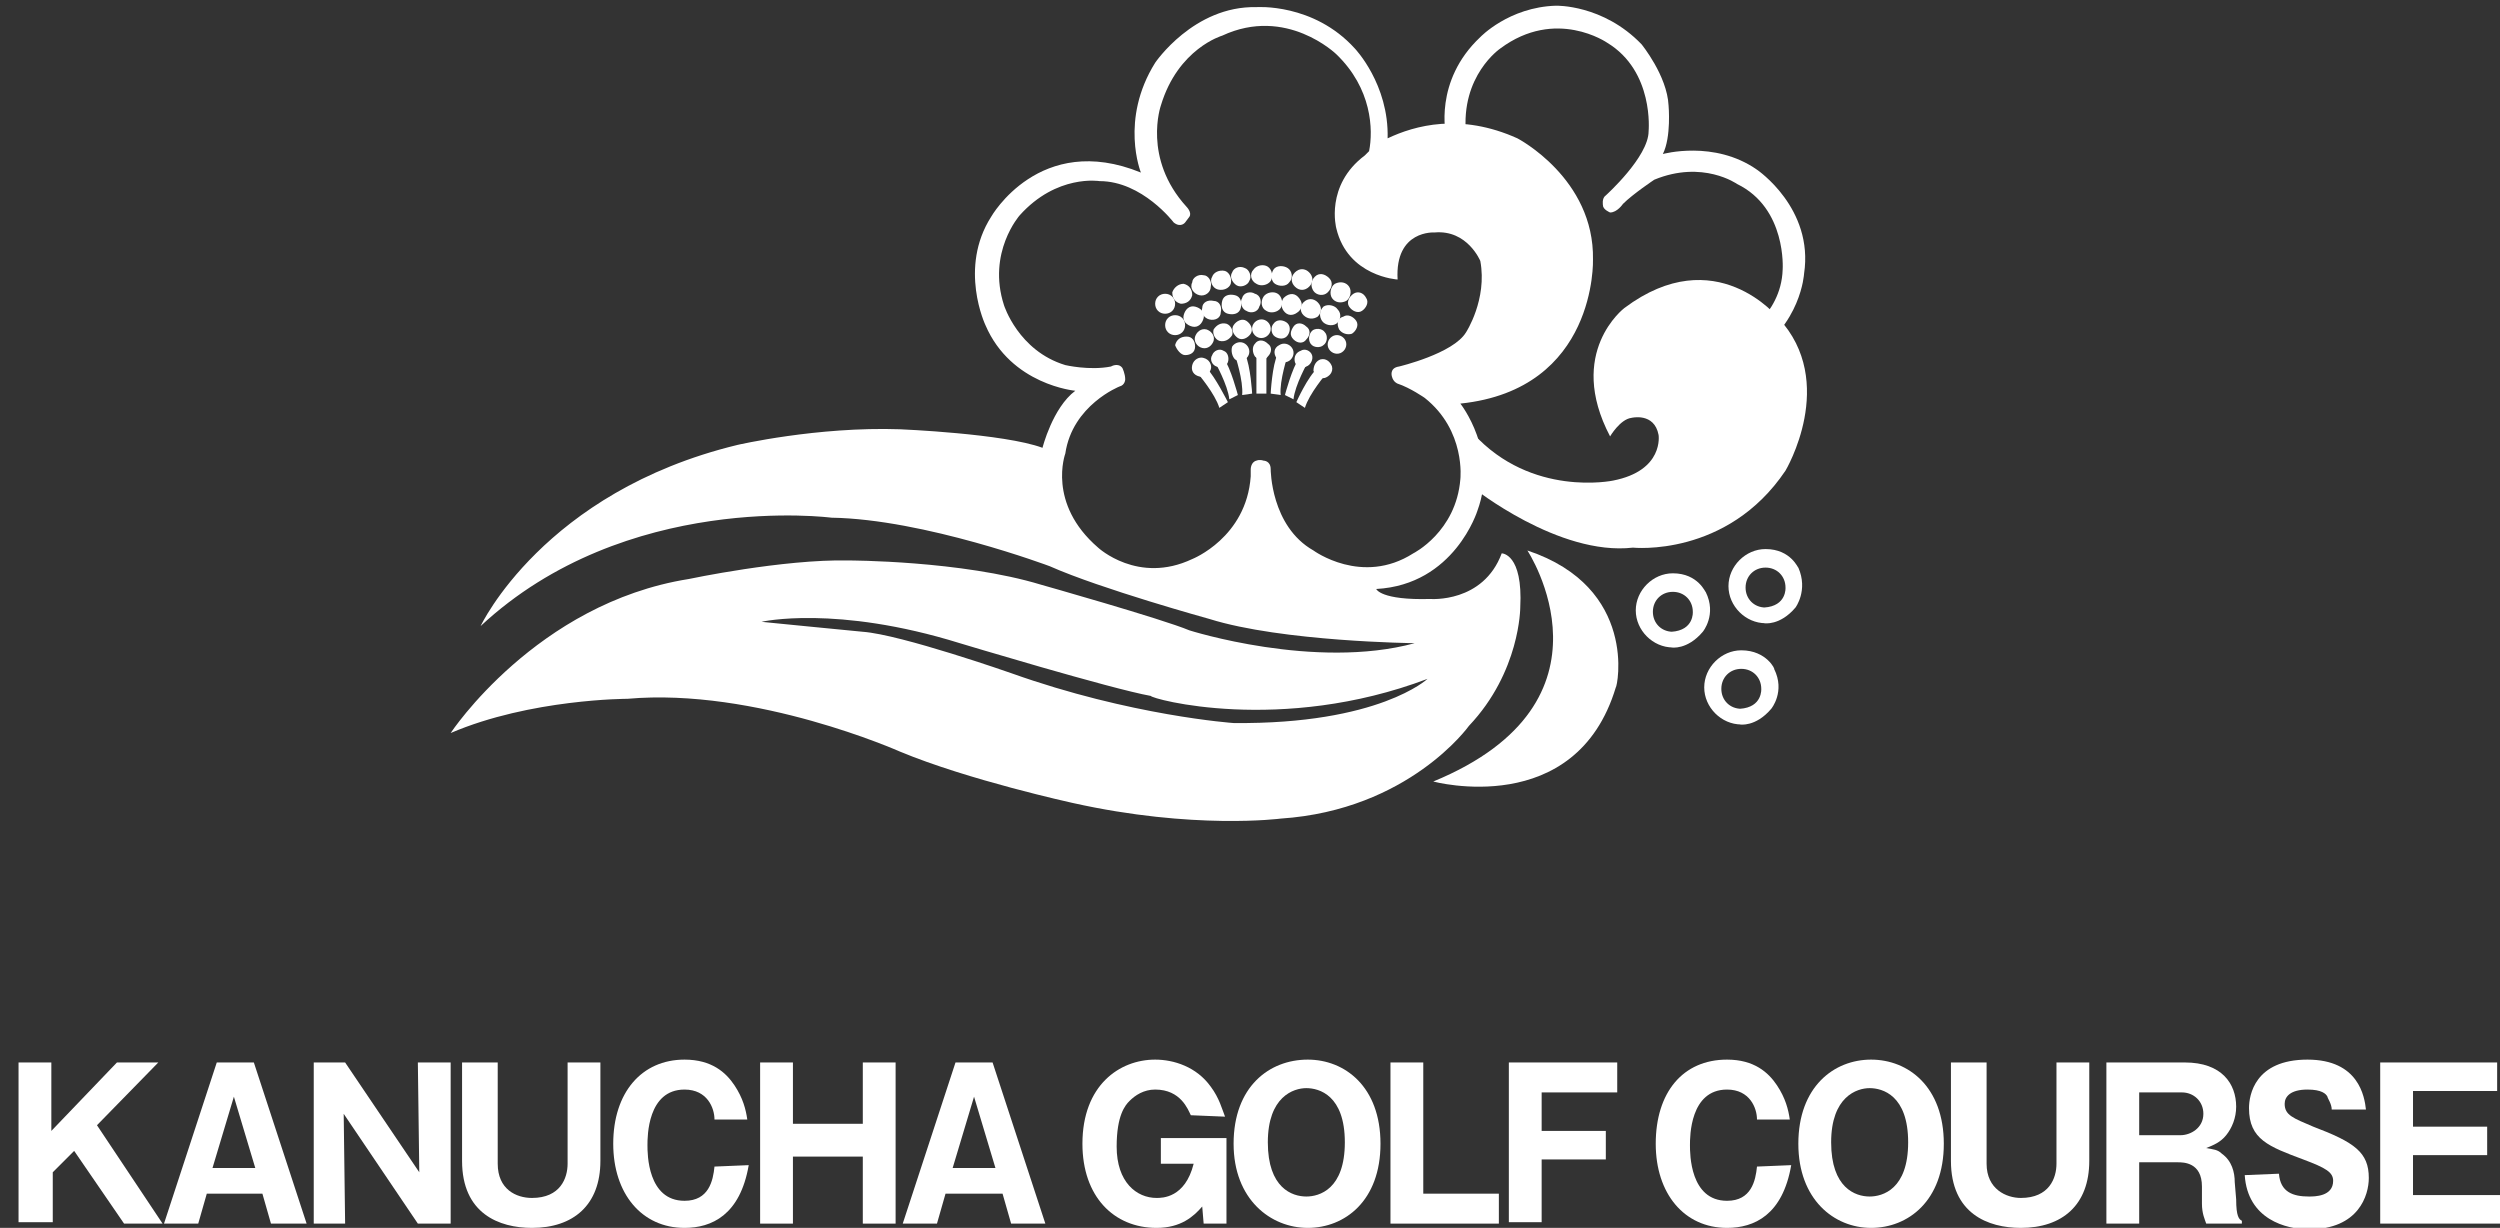 <?xml version="1.0" encoding="utf-8"?>
<!-- Generator: Adobe Illustrator 25.0.0, SVG Export Plug-In . SVG Version: 6.00 Build 0)  -->
<svg version="1.1" id="レイヤー_1" xmlns="http://www.w3.org/2000/svg" xmlns:xlink="http://www.w3.org/1999/xlink" x="0px"
	 y="0px" viewBox="0 0 175.3 86.1" style="enable-background:new 0 0 175.3 86.1;" xml:space="preserve">
<rect x="0" y="0" width="175.3" height="86.1" fill="#333333" stroke="none"/>
<style type="text/css">
	.st0{fill:#FFFFFF;}
</style>
<g id="レイヤー_2_1_">
	<g>
		<g>
			<path class="st0" d="M3.7,82.2v3.5H1.3V74.5h2.3v4.8l4.6-4.8h2.9l-4.3,4.4l4.6,6.9H8.7l-3.5-5.1L3.7,82.2z"/>
			<path class="st0" d="M14.5,83.7l-0.6,2.1h-2.4l3.7-11.3h2.6l3.7,11.3H19l-0.6-2.1H14.5z M17.9,81.9l-1.5-5l-1.5,5H17.9z"/>
			<path class="st0" d="M29.3,85.8l-5.2-7.7l0.1,7.7H22V74.5h2.2l5.2,7.7l-0.1-7.7h2.3v11.3H29.3z"/>
			<path class="st0" d="M34.9,74.5v7.1c0,1.8,1.3,2.4,2.4,2.4c2,0,2.5-1.4,2.5-2.4v-7.1h2.3v6.9c0,3.1-1.9,4.7-4.8,4.7
				c-2.3,0-4.9-1-4.9-4.7v-6.9H34.9z"/>
			<path class="st0" d="M52.5,81.7c-0.6,3.5-2.6,4.4-4.5,4.4c-3,0-5-2.4-5-5.9c0-3.6,2-5.9,5-5.9c1.9,0,2.9,0.9,3.5,1.8
				c0.6,0.9,0.8,1.7,0.9,2.4h-2.3c0-0.8-0.5-2.1-2.1-2.1c-2.6,0-2.6,3.3-2.6,3.9c0,0.6,0,3.9,2.6,3.9c1.7,0,2-1.4,2.1-2.4L52.5,81.7
				L52.5,81.7z"/>
			<path class="st0" d="M60.5,81.1h-4.9v4.7h-2.3V74.5h2.3v4.3h4.9v-4.3h2.3v11.3h-2.3V81.1z"/>
			<path class="st0" d="M66.3,83.7l-0.6,2.1h-2.4L67,74.5h2.6l3.7,11.3h-2.4l-0.6-2.1H66.3z M69.8,81.9l-1.5-5l-1.5,5H69.8z"/>
			<path class="st0" d="M83.5,78.2c-0.2-0.4-0.7-1.8-2.5-1.8c-0.8,0-1.4,0.4-1.8,0.8c-0.3,0.3-0.9,1-0.9,3.2c0,2.5,1.4,3.6,2.8,3.6
				c0.4,0,2,0,2.6-2.4h-2.3v-1.8H86v6h-1.6l-0.1-1.2c-0.6,0.7-1.5,1.5-3.2,1.5c-3,0-5.2-2.2-5.2-5.9c0-4.1,2.6-5.9,5.1-5.9
				c1.3,0,2.9,0.5,3.9,1.9c0.6,0.8,0.8,1.6,1,2.1L83.5,78.2L83.5,78.2z"/>
			<path class="st0" d="M91.7,86.1c-2.6,0-5.2-2-5.2-5.9c0-4,2.5-5.9,5.2-5.9c2.6,0,5.1,1.9,5.1,5.9C96.8,84.2,94.3,86.1,91.7,86.1z
				 M88.9,80.1c0,3.2,1.7,3.8,2.7,3.8c0.9,0,2.7-0.5,2.7-3.8c0-3.3-1.8-3.8-2.7-3.8C90.7,76.3,88.9,76.9,88.9,80.1z"/>
			<path class="st0" d="M97.5,85.8V74.5h2.3v9.2h5.3v2.1H97.5z"/>
			<path class="st0" d="M112.6,79.3v2h-4.5v4.4h-2.3V74.5h7.6v2.1h-5.3v2.7L112.6,79.3L112.6,79.3z"/>
			<path class="st0" d="M125.6,81.7c-0.6,3.5-2.6,4.4-4.5,4.4c-3,0-5-2.4-5-5.9c0-3.6,1.9-5.9,5-5.9c1.9,0,2.9,0.9,3.5,1.8
				c0.6,0.9,0.8,1.7,0.9,2.4h-2.3c0-0.8-0.5-2.1-2.1-2.1c-2.6,0-2.6,3.3-2.6,3.9c0,0.6,0,3.9,2.6,3.9c1.7,0,2-1.4,2.1-2.4
				L125.6,81.7L125.6,81.7z"/>
			<path class="st0" d="M131.2,86.1c-2.6,0-5.1-2-5.1-5.9c0-4,2.5-5.9,5.1-5.9c2.6,0,5.1,1.9,5.1,5.9
				C136.3,84.2,133.8,86.1,131.2,86.1z M128.4,80.1c0,3.2,1.7,3.8,2.7,3.8c0.9,0,2.7-0.5,2.7-3.8c0-3.3-1.8-3.8-2.7-3.8
				C130.2,76.3,128.4,76.9,128.4,80.1z"/>
			<path class="st0" d="M139.3,74.5v7.1c0,1.8,1.4,2.4,2.4,2.4c2,0,2.5-1.4,2.5-2.4v-7.1h2.3v6.9c0,3.1-1.9,4.7-4.8,4.7
				c-2.3,0-4.9-1-4.9-4.7v-6.9H139.3z"/>
			<path class="st0" d="M156.8,84.1c0,1.2,0.2,1.4,0.4,1.5v0.2h-2.5c-0.1-0.3-0.3-0.7-0.3-1.4v-1.2c0-1.7-1.3-1.7-1.7-1.7H150v4.3
				h-2.3V74.5h5.5c2.6,0,3.6,1.5,3.6,3.1c0,0.8-0.3,1.5-0.7,2c-0.4,0.5-0.9,0.7-1.4,0.9c0.5,0.1,0.8,0.1,1.1,0.4
				c0.7,0.5,0.9,1.3,0.9,2L156.8,84.1L156.8,84.1z M150,79.6h2.9c0.7,0,1.6-0.5,1.6-1.5c0-0.9-0.7-1.5-1.5-1.5h-3L150,79.6L150,79.6
				z"/>
			<path class="st0" d="M159.8,82.3c0.1,1.3,1,1.6,2.1,1.6c0.4,0,1.7,0,1.7-1.1c0-0.6-0.5-0.9-2.1-1.5c-2.4-0.9-3.8-1.4-3.8-3.6
				c0-0.9,0.4-3.4,4.1-3.4c3.6,0,4,2.6,4.1,3.5h-2.4c0-0.4-0.3-0.8-0.3-0.9c-0.1-0.2-0.4-0.5-1.4-0.5c-1.2,0-1.6,0.5-1.6,1
				c0,0.8,0.6,1,2,1.6c2.9,1.1,3.9,1.8,3.9,3.6c0,1.2-0.7,3.6-4.2,3.6c-1.6,0-4.3-0.7-4.5-3.8L159.8,82.3L159.8,82.3z"/>
			<path class="st0" d="M175.3,83.8v2h-8.4V74.5h8.2v2h-5.9v2.5h5.2V81h-5.2v2.8H175.3z"/>
		</g>
		<g>
			<path class="st0" d="M103.3,34.2c0,0,6,4.8,11.2,4.2c0,0,6.6,0.7,10.7-5.4c0,0,3.7-6.2-0.5-10.7c0,0-4.4-5.5-10.8-0.7
				c0,0-4.1,3.1-1,9c0,0,0.7-1.2,1.5-1.3c0,0,1.6-0.4,1.9,1.2c0,0,0.4,2.5-3.2,3.2c0,0-5.7,1.2-9.8-3.3L103.3,34.2z"/>
			<path class="st0" d="M101.4,9.5c0,0-0.9-3.8,2.4-6.9c0,0,2-2.1,5.3-2.2c0,0,3.3-0.1,6,2.7c0,0,1.8,2.2,1.9,4.3
				c0,0,0.2,2.2-0.4,3.4c0,0,3.6-1,6.6,1.1c0,0,4,2.7,3.3,7.3c0,0-0.2,3.6-3.8,5.8l-0.9-1.2c0,0,3.1-1.6,3.2-4.9c0,0,0.3-4.3-3.2-6
				c0,0-2.4-1.7-5.8-0.3c0,0-1.5,1-2.2,1.7c0,0-0.4,0.6-0.9,0.6c0,0-0.5-0.2-0.5-0.5c0,0-0.1-0.5,0.2-0.7c0,0,3-2.7,3-4.5
				c0,0,0.4-4.2-2.9-6.2c0,0-3.6-2.5-7.5,0.4c0,0-2.8,1.9-2.4,6L101.4,9.5z"/>
			<path class="st0" d="M81.7,22c0.4,0,0.7-0.3,0.7-0.7c0-0.4-0.3-0.7-0.7-0.7c-0.4,0-0.7,0.3-0.7,0.7C81,21.7,81.3,22,81.7,22"/>
			<path class="st0" d="M82.8,21.3c0.4,0,0.7-0.2,0.8-0.6c0-0.4-0.2-0.7-0.6-0.8c-0.4,0-0.7,0.3-0.8,0.6
				C82.2,20.9,82.4,21.2,82.8,21.3"/>
			<path class="st0" d="M84.1,20.7c0.4,0.1,0.8-0.2,0.8-0.6c0.1-0.4-0.2-0.8-0.5-0.8c-0.4-0.1-0.8,0.2-0.8,0.5
				C83.4,20.2,83.7,20.6,84.1,20.7"/>
			<path class="st0" d="M85.4,20.3c0.4,0.1,0.8-0.1,0.9-0.4c0.1-0.4-0.1-0.8-0.4-0.9c-0.4-0.1-0.8,0.1-0.9,0.4
				C84.8,19.7,85,20.2,85.4,20.3"/>
			<path class="st0" d="M86.7,20c0.3,0.2,0.8,0,0.9-0.3c0.2-0.3,0-0.8-0.3-0.9c-0.4-0.2-0.8,0-0.9,0.3C86.2,19.4,86.4,19.8,86.7,20"
				/>
			<path class="st0" d="M88.1,19.9c0.3,0.2,0.8,0.1,1-0.2c0.2-0.3,0.1-0.8-0.2-1s-0.8-0.1-1,0.2C87.6,19.2,87.7,19.7,88.1,19.9"/>
			<path class="st0" d="M89.4,19.9c0.3,0.2,0.8,0.2,1-0.1c0.3-0.3,0.2-0.8-0.1-1c-0.3-0.2-0.8-0.2-1,0.1
				C89.1,19.2,89.1,19.7,89.4,19.9"/>
			<path class="st0" d="M90.8,20.1c0.3,0.3,0.7,0.3,1,0c0.3-0.3,0.3-0.7,0-1c-0.3-0.3-0.7-0.3-1,0C90.5,19.4,90.5,19.8,90.8,20.1"/>
			<path class="st0" d="M92.1,20.4c0.2,0.3,0.7,0.4,1,0.1c0.3-0.3,0.4-0.7,0.1-1c-0.3-0.3-0.7-0.4-1-0.1
				C91.9,19.7,91.9,20.1,92.1,20.4"/>
			<path class="st0" d="M93.4,20.9c0.2,0.3,0.6,0.4,1,0.2c0.3-0.2,0.4-0.7,0.2-1c-0.2-0.3-0.6-0.4-1-0.2
				C93.3,20.1,93.2,20.6,93.4,20.9"/>
			<path class="st0" d="M94.6,21.5c0.2,0.3,0.6,0.5,0.9,0.3c0.3-0.2,0.5-0.6,0.3-0.9c-0.2-0.4-0.6-0.5-0.9-0.3
				C94.6,20.8,94.4,21.2,94.6,21.5"/>
			<path class="st0" d="M82.4,23.5c0.4,0,0.7-0.3,0.7-0.7c0-0.4-0.3-0.7-0.7-0.7c-0.4,0-0.7,0.3-0.7,0.7
				C81.7,23.2,82,23.5,82.4,23.5"/>
			<path class="st0" d="M83.6,22.9c0.4,0.1,0.7-0.2,0.8-0.6c0.1-0.4-0.2-0.7-0.6-0.8c-0.4-0.1-0.7,0.2-0.8,0.6
				C82.9,22.5,83.2,22.8,83.6,22.9"/>
			<path class="st0" d="M84.8,22.4c0.4,0.1,0.8-0.1,0.8-0.5c0.1-0.4-0.1-0.8-0.5-0.8c-0.4-0.1-0.8,0.1-0.8,0.5
				C84.2,21.9,84.4,22.3,84.8,22.4"/>
			<path class="st0" d="M86.1,22c0.4,0.1,0.8,0,0.9-0.4c0.1-0.4,0-0.8-0.4-0.9c-0.4-0.1-0.8,0-0.9,0.4C85.6,21.5,85.7,21.9,86.1,22"
				/>
			<path class="st0" d="M87.4,21.8c0.3,0.2,0.8,0.1,0.9-0.3c0.2-0.3,0.1-0.8-0.3-0.9c-0.3-0.2-0.8-0.1-0.9,0.3
				C86.9,21.2,87.1,21.7,87.4,21.8"/>
			<path class="st0" d="M88.8,21.8c0.3,0.2,0.8,0.1,1-0.2c0.2-0.3,0.1-0.8-0.2-1c-0.3-0.2-0.8-0.1-1,0.2
				C88.4,21.1,88.4,21.6,88.8,21.8"/>
			<path class="st0" d="M90.1,21.9c0.3,0.3,0.7,0.2,1-0.1s0.2-0.7-0.1-1c-0.3-0.3-0.7-0.2-1,0.1C89.8,21.2,89.8,21.6,90.1,21.9"/>
			<path class="st0" d="M91.4,22.1c0.3,0.3,0.7,0.3,1,0.1c0.3-0.3,0.3-0.7,0-1c-0.3-0.3-0.7-0.3-1,0C91.2,21.4,91.1,21.8,91.4,22.1"
				/>
			<path class="st0" d="M92.7,22.5c0.2,0.3,0.7,0.4,1,0.2c0.3-0.2,0.4-0.7,0.1-1c-0.2-0.3-0.7-0.4-1-0.2
				C92.5,21.8,92.5,22.2,92.7,22.5"/>
			<path class="st0" d="M93.9,23.1c0.2,0.3,0.6,0.4,0.9,0.3c0.3-0.2,0.5-0.6,0.3-0.9c-0.2-0.3-0.6-0.5-0.9-0.3
				C93.8,22.3,93.7,22.7,93.9,23.1"/>
			<path class="st0" d="M83.1,24.9c0.4,0,0.7-0.2,0.7-0.6c0-0.4-0.2-0.7-0.6-0.7c-0.4,0-0.7,0.2-0.8,0.6
				C82.5,24.5,82.8,24.9,83.1,24.9"/>
			<path class="st0" d="M84.3,24.4c0.4,0.1,0.7-0.2,0.8-0.5c0.1-0.4-0.2-0.7-0.5-0.8c-0.4-0.1-0.7,0.2-0.8,0.5
				C83.7,23.9,83.9,24.3,84.3,24.4"/>
			<path class="st0" d="M85.5,23.9c0.4,0.1,0.7-0.1,0.9-0.4c0.1-0.3-0.1-0.7-0.4-0.8c-0.4-0.1-0.7,0.1-0.9,0.4
				C85,23.4,85.2,23.8,85.5,23.9"/>
			<path class="st0" d="M86.8,23.7c0.3,0.2,0.7,0,0.9-0.3s0-0.7-0.3-0.9c-0.3-0.2-0.7,0-0.9,0.3S86.5,23.5,86.8,23.7"/>
			<path class="st0" d="M88.1,23.6c0.3,0.2,0.7,0.1,0.9-0.2c0.2-0.3,0.1-0.7-0.2-0.9c-0.3-0.2-0.7-0.1-0.9,0.2
				C87.7,23,87.8,23.4,88.1,23.6"/>
			<path class="st0" d="M89.4,23.6c0.3,0.2,0.7,0.2,0.9-0.1c0.2-0.3,0.2-0.7-0.1-0.9c-0.3-0.2-0.7-0.2-0.9,0.1
				C89.1,22.9,89.1,23.4,89.4,23.6"/>
			<path class="st0" d="M90.7,23.8c0.3,0.3,0.7,0.3,0.9,0c0.3-0.3,0.3-0.7,0-0.9c-0.3-0.3-0.7-0.3-0.9,0S90.4,23.5,90.7,23.8"/>
			<path class="st0" d="M91.9,24.1c0.2,0.3,0.7,0.3,0.9,0.1c0.3-0.2,0.3-0.7,0.1-0.9c-0.2-0.3-0.7-0.3-0.9-0.1
				C91.8,23.4,91.7,23.8,91.9,24.1"/>
			<path class="st0" d="M93.2,24.5c0.2,0.3,0.6,0.4,0.9,0.2c0.3-0.2,0.4-0.6,0.2-0.9c-0.2-0.3-0.6-0.4-0.9-0.2
				C93.1,23.8,93,24.2,93.2,24.5"/>
			<path class="st0" d="M84.1,26.4c0.4,0.1,0.7-0.2,0.8-0.5c0.1-0.3-0.1-0.7-0.5-0.8c-0.3-0.1-0.7,0.1-0.8,0.5
				C83.5,26,83.7,26.3,84.1,26.4"/>
			<path class="st0" d="M84,26.2c0,0,1.2,1.4,1.5,2.4l0.6-0.4c0,0-0.9-1.8-1.5-2.4L84,26.2z"/>
			<path class="st0" d="M85.3,25.7c0.3,0.1,0.7,0,0.8-0.3c0.1-0.3,0-0.7-0.3-0.8c-0.3-0.2-0.7,0-0.8,0.3
				C84.8,25.2,85,25.6,85.3,25.7"/>
			<path class="st0" d="M85.2,25.4c0,0,0.9,1.6,1,2.6l0.6-0.3c0,0-0.5-1.9-1-2.6L85.2,25.4z"/>
			<path class="st0" d="M86.6,25.2c0.3,0.2,0.7,0.1,0.9-0.2c0.2-0.3,0.1-0.7-0.2-0.9c-0.3-0.2-0.7-0.1-0.9,0.2
				C86.3,24.6,86.4,25,86.6,25.2"/>
			<path class="st0" d="M86.6,24.9c0,0,0.6,1.8,0.5,2.8l0.7-0.1c0,0-0.1-1.9-0.5-2.8L86.6,24.9z"/>
			<path class="st0" d="M88,25c0.3,0.3,0.7,0.3,0.9,0c0.3-0.3,0.3-0.7,0-0.9c-0.3-0.3-0.7-0.3-0.9,0C87.8,24.3,87.8,24.7,88,25"/>
			<path class="st0" d="M89.5,25.1c0.2,0.3,0.6,0.4,0.9,0.2c0.3-0.2,0.4-0.6,0.2-0.9c-0.2-0.3-0.6-0.4-0.9-0.2
				C89.3,24.4,89.3,24.8,89.5,25.1"/>
			<path class="st0" d="M90.8,25.4c0.1,0.3,0.5,0.5,0.8,0.3c0.3-0.1,0.5-0.5,0.4-0.8c-0.1-0.3-0.5-0.5-0.8-0.3
				C90.9,24.7,90.7,25,90.8,25.4"/>
			<path class="st0" d="M92.1,26c0.1,0.3,0.4,0.6,0.8,0.5c0.3-0.1,0.6-0.4,0.5-0.8c-0.1-0.3-0.4-0.6-0.8-0.5
				C92.3,25.3,92.1,25.6,92.1,26"/>
			<path class="st0" d="M90.3,24.9c0,0-0.6,1.8-0.5,2.8l-0.7-0.1c0,0,0.1-2,0.5-2.8L90.3,24.9z"/>
			<path class="st0" d="M91.7,25.4c0,0-0.9,1.6-1,2.6l-0.6-0.3c0,0,0.5-1.9,1-2.6L91.7,25.4z"/>
			<path class="st0" d="M93,26.2c0,0-1.2,1.4-1.5,2.4l-0.6-0.4c0,0,0.8-1.8,1.5-2.4L93,26.2z"/>
			<rect x="88.1" y="24.8" class="st0" width="0.7" height="2.8"/>
			<path class="st0" d="M107.1,38.6c0,0,7,10.6-6.6,16.2c0,0,10,2.7,12.8-6.6C113.4,48.2,114.9,41.2,107.1,38.6"/>
			<path class="st0" d="M117.3,40.2c-1.4,0-2.6,1.2-2.6,2.6s1.2,2.6,2.6,2.6l0-1.1c-0.8,0-1.4-0.6-1.4-1.4s0.6-1.4,1.4-1.4
				c0.8,0,1.4,0.6,1.4,1.4c0,0,0.1,1.3-1.5,1.4v1.1c0,0,1.1,0.2,2.2-1.1c0,0,1-1.2,0.2-2.8C119.6,41.6,119.1,40.2,117.3,40.2"/>
			<path class="st0" d="M123.8,38.5c-1.4,0-2.6,1.2-2.6,2.6c0,1.4,1.2,2.6,2.6,2.6l0-1.1c-0.8,0-1.4-0.6-1.4-1.4
				c0-0.8,0.6-1.4,1.4-1.4s1.4,0.6,1.4,1.4c0,0,0.1,1.3-1.5,1.4v1.1c0,0,1.1,0.2,2.2-1.1c0,0,0.9-1.2,0.2-2.8
				C126.1,39.9,125.6,38.5,123.8,38.5"/>
			<path class="st0" d="M122.1,45.6c-1.4,0-2.6,1.2-2.6,2.6c0,1.4,1.2,2.6,2.6,2.6l0-1.1c-0.8,0-1.4-0.6-1.4-1.4
				c0-0.8,0.6-1.4,1.4-1.4c0.8,0,1.4,0.6,1.4,1.4c0,0,0.1,1.3-1.5,1.4v1.1c0,0,1.1,0.2,2.2-1.1c0,0,1-1.2,0.2-2.8
				C124.5,47,123.9,45.6,122.1,45.6"/>
			<path class="st0" d="M111.7,18.2c0.1-5.7-5.3-8.5-5.3-8.5c-4-1.8-7.2-0.9-9.1,0C97.4,5.9,95,3.4,95,3.4c-2.9-3.2-6.9-2.9-6.9-2.9
				C83.7,0.4,81,4.4,81,4.4c-2.5,4-1,7.7-1,7.7c-7.1-2.9-10.5,3.1-10.5,3.1c-2.3,3.6-0.4,7.6-0.4,7.6c1.8,4.2,6.3,4.6,6.3,4.6
				c-1.6,1.2-2.3,4-2.3,4c-2.7-1-10-1.3-10-1.3c-5.8-0.2-11.4,1.1-11.4,1.1c-13.6,3.3-18,12.7-18,12.7c10.2-9.5,24.6-7.6,24.6-7.6
				c6.5,0.1,15.3,3.4,15.3,3.4c3.6,1.6,11.2,3.7,11.2,3.7c5.1,1.6,14.4,1.7,14.4,1.7c-7,1.9-15.8-0.9-15.8-0.9
				C81.5,43.4,73,41,73,41c-5.6-1.7-13.5-1.7-13.5-1.7c-4.6-0.1-11.2,1.3-11.2,1.3c-10.7,1.7-16.7,10.8-16.7,10.8
				C37.2,49,44,49,44,49c9-0.8,19.1,3.7,19.1,3.7c4.8,2,12.1,3.6,12.1,3.6c8.5,1.9,14.6,1.1,14.6,1.1c9-0.6,13.2-6.5,13.2-6.5
				c3.6-3.8,3.6-8.3,3.6-8.3c0.2-3.8-1.3-3.8-1.3-3.8c-1.3,3.5-5,3.2-5,3.2c-3.5,0.1-3.8-0.7-3.8-0.7c5.5-0.3,7.1-5.5,7.1-5.5
				c1.5-4.1-1.2-7.5-1.2-7.5C112,27.3,111.7,18.2,111.7,18.2 M100.1,47.6c0,0-3.4,3.2-13.6,3.1c0,0-7.2-0.5-15.6-3.5
				c0,0-7.7-2.7-10.4-2.9c0,0-7.2-0.7-7.1-0.7c0,0,5.2-1.2,13.9,1.5c0,0,10.6,3.2,13.4,3.7C80.7,49,89.8,51.5,100.1,47.6
				 M102.8,23.3c-0.9,1.5-4.7,2.4-4.7,2.4c-0.7,0.1-0.5,0.7-0.5,0.7c0.1,0.4,0.4,0.5,0.4,0.5c0.9,0.3,1.9,1,1.9,1
				c2.9,2.3,2.5,5.7,2.5,5.7c-0.3,3.7-3.3,5.2-3.3,5.2c-3.6,2.3-7-0.2-7-0.2c-3-1.7-3-5.7-3-5.7c0-0.6-0.5-0.6-0.5-0.6
				c-0.3-0.1-0.5,0-0.5,0c-0.4,0.1-0.4,0.6-0.4,0.6l0,0.5c-0.3,4.3-4.1,5.8-4.1,5.8C79.8,41,77,38.4,77,38.4
				c-3.6-3.1-2.3-6.6-2.3-6.6c0.5-3.4,3.8-4.7,3.8-4.7c0.4-0.1,0.4-0.5,0.4-0.5c0-0.4-0.2-0.8-0.2-0.8c-0.3-0.4-0.8-0.1-0.8-0.1
				c-1.5,0.3-3.2-0.1-3.2-0.1c-3.3-1-4.3-4.2-4.3-4.2c-1.2-3.7,1.1-6.3,1.1-6.3c2.6-2.9,5.6-2.4,5.6-2.4c3,0,5.2,2.9,5.2,2.9
				c0.5,0.4,0.8,0,0.8,0l0.3-0.4c0.2-0.3-0.2-0.7-0.2-0.7c-3.1-3.4-1.8-7.1-1.8-7.1c1.2-4,4.3-4.9,4.3-4.9c4.5-2.1,8,1.3,8,1.3
				c2.5,2.4,2.6,5.3,2.3,6.8c-0.2,0.2-0.3,0.3-0.3,0.3c-2.8,2.1-2,5.1-2,5.1c0.8,3.4,4.3,3.6,4.3,3.6c-0.2-3.5,2.6-3.3,2.6-3.3
				c2.3-0.2,3.2,2,3.2,2C104.3,21,102.8,23.3,102.8,23.3"/>
		</g>
	</g>
</g>
</svg>
